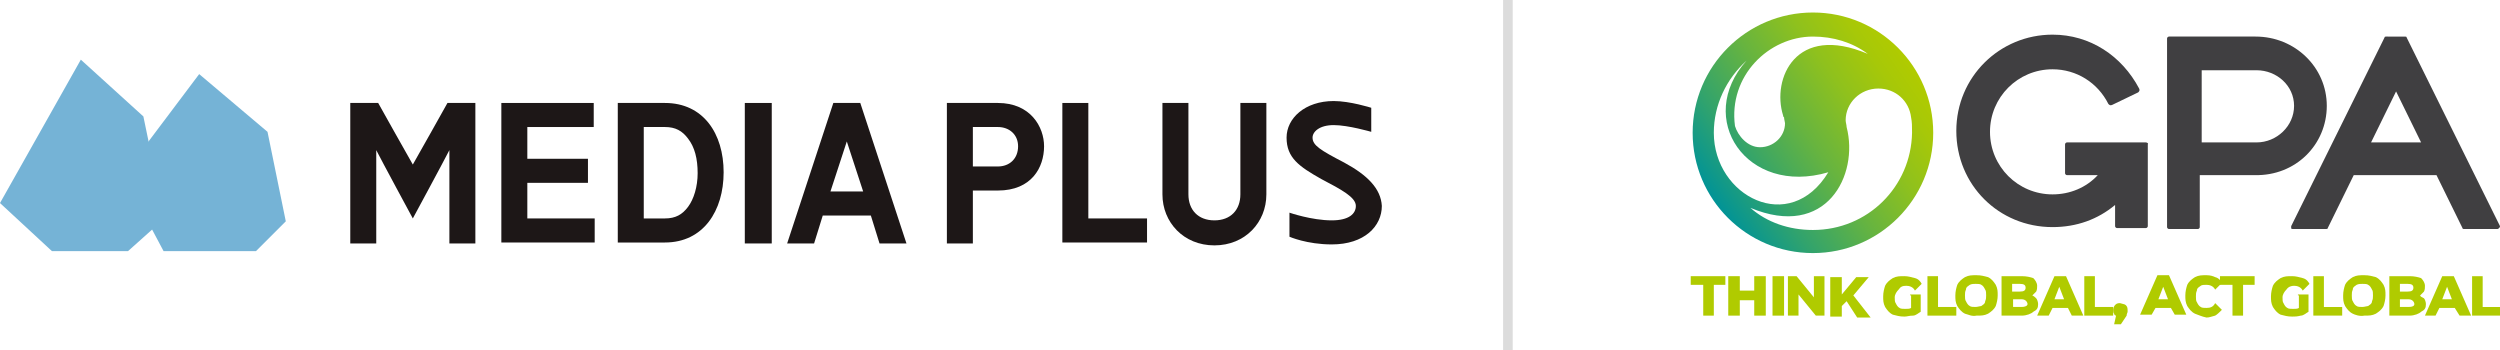 <?xml version="1.0" encoding="utf-8"?>
<!-- Generator: Adobe Illustrator 25.4.1, SVG Export Plug-In . SVG Version: 6.00 Build 0)  -->
<svg version="1.1" id="レイヤー_1" xmlns="http://www.w3.org/2000/svg" xmlns:xlink="http://www.w3.org/1999/xlink" x="0px"
	 y="0px" width="259.8px" height="36.4px" viewBox="0 0 259.8 36.4" style="enable-background:new 0 0 259.8 36.4;"
	 xml:space="preserve">
<style type="text/css">
	.st0{fill:#75B3D6;}
	.st1{fill:#1D1717;}
	.st2{fill:none;stroke:#DCDCDC;stroke-miterlimit:10;}
	.st3{fill:url(#SVGID_1_);}
	.st4{fill:#403F41;}
	.st5{fill:#B0CB00;}
</style>
<g>
	<g>
		<g>
			<polygon class="st0" points="0,21.1 5.4,26.1 13.3,26.1 17.1,22.7 14.9,12.1 8.4,6.2 			"/>
			<polygon class="st0" points="12.8,18.2 17,26.1 26.6,26.1 29.7,23 27.8,13.7 20.7,7.7 			"/>
		</g>
	</g>
	<g>
		<g>
			<path class="st1" d="M46.5,10.7c0,0-3.3,5.9-3.6,6.4c-0.3-0.5-3.6-6.4-3.6-6.4h-2.9v14.6h2.7c0,0,0-8.5,0-9.7
				c0.5,1,3.8,7.1,3.8,7.1s3.3-6.1,3.8-7.1c0,1.2,0,9.7,0,9.7h2.7V10.7h-0.2H46.5z"/>
			<polygon class="st1" points="54.8,19 61.1,19 61.1,16.5 54.8,16.5 54.8,13.2 54.8,13.2 61.7,13.2 61.7,10.7 52.1,10.7 52.1,25.2 
				61.8,25.2 61.8,22.7 54.8,22.7 			"/>
			<polygon class="st1" points="113.1,10.7 110.4,10.7 110.4,25.2 119.2,25.2 119.2,22.7 113.1,22.7 			"/>
			<path class="st1" d="M86.6,10.7l-4.8,14.6h2.8l0.9-2.9h5l0.9,2.9h2.8l-4.8-14.6H86.6z M86.3,19.9l1.7-5.2l1.7,5.2H86.3z"/>
			<rect x="77.4" y="10.7" class="st1" width="2.8" height="14.6"/>
			<path class="st1" d="M69.1,10.7h-4.9v2.5v9.5v2.5h4.9c4,0,6.1-3.3,6.1-7.3C75.2,13.9,73.1,10.7,69.1,10.7z M71.5,21.5
				c-0.6,0.8-1.3,1.2-2.4,1.2h-2.2v-9.5h2.2c1.1,0,1.8,0.4,2.4,1.2c0.7,0.9,1,2.1,1,3.6C72.5,19.4,72.1,20.7,71.5,21.5z"/>
			<path class="st1" d="M103.7,10.7c-0.9,0-5.3,0-5.3,0v14.6h2.7v-5.5c0.8,0,1.7,0,2.6,0c3.5,0,4.8-2.4,4.8-4.6
				C108.5,13.2,107.1,10.7,103.7,10.7z M103.7,17.3c-0.5,0-1.6,0-2.6,0v-4.1c1,0,2.1,0,2.6,0c1.2,0,2.1,0.8,2.1,2
				C105.8,16.5,104.9,17.3,103.7,17.3z"/>
			<path class="st1" d="M128.9,20.2c0,1.6-1,2.7-2.7,2.7c-1.7,0-2.7-1.1-2.7-2.7v-9.5h-2.7v9.5c0,2.9,2.2,5.3,5.4,5.3
				c3.2,0,5.4-2.4,5.4-5.3v-9.5h-2.7L128.9,20.2z"/>
			<path class="st1" d="M139.7,16.9c-2.5-1.3-3.3-1.8-3.3-2.6c0-0.6,0.7-1.3,2.2-1.3c1.5,0,3.9,0.7,3.9,0.7v-2.5
				c0,0-2.2-0.7-3.9-0.7c-3,0-4.9,1.8-4.9,3.8c0,2.1,1.3,3,3.6,4.3c2.1,1.1,3.6,1.9,3.6,2.8c0,0.8-0.7,1.5-2.5,1.5
				c-2.1,0-4.4-0.8-4.4-0.8v2.5c0,0,1.8,0.8,4.4,0.8c3.4,0,5.2-1.9,5.2-4C143.5,19.6,142.1,18.2,139.7,16.9z"/>
		</g>
	</g>
</g>
<line class="st2" x1="156.7" y1="0" x2="156.7" y2="36.4"/>
<g>
	<g>
		
			<linearGradient id="SVGID_1_" gradientUnits="userSpaceOnUse" x1="178.112" y1="16.991" x2="198.566" y2="31.313" gradientTransform="matrix(1 0 0 -1 0 38)">
			<stop  offset="0" style="stop-color:#009397"/>
			<stop  offset="0.212" style="stop-color:#31A36D"/>
			<stop  offset="0.478" style="stop-color:#67B43F"/>
			<stop  offset="0.707" style="stop-color:#8FC11D"/>
			<stop  offset="0.889" style="stop-color:#A7C808"/>
			<stop  offset="1" style="stop-color:#B0CB00"/>
		</linearGradient>
		<path class="st3" d="M188.4,1.3c-6.9,0-12.5,5.6-12.5,12.5s5.6,12.5,12.5,12.5s12.5-5.6,12.5-12.5S195.3,1.3,188.4,1.3z
			 M188.4,3.8c2.1,0,4.1,0.6,5.7,1.8c-7.5-3.2-10,2.6-8.8,6.4c0,0.1,0,0.1,0.1,0.2l0,0l0,0c0,0.2,0.1,0.5,0.1,0.6
			c0,1.4-1.2,2.5-2.6,2.5c-1.3,0-2.3-1.2-2.6-2.2C179.6,7.9,183.8,3.8,188.4,3.8z M178.1,13.8c0-2.9,1.3-5.6,3.4-7.5
			c-5.4,6,0,14.1,8.5,11.6C186,24.5,178.1,20.4,178.1,13.8z M188.4,23.9c-2.5,0-4.8-0.8-6.5-2.3c7.9,3.3,11.3-3.4,10-8.4
			c0-0.2-0.1-0.5-0.1-0.7c0-1.8,1.5-3.3,3.4-3.3c1.8,0,3.2,1.3,3.4,3c0.1,0.5,0.1,0.9,0.1,1.6C198.6,19.4,194.1,23.9,188.4,23.9z"/>
		<g>
			<path class="st4" d="M223,14.8h-8.2c-0.1,0-0.2,0.1-0.2,0.2v3c0,0.1,0.1,0.2,0.2,0.2h3.2c-1.2,1.3-2.9,2-4.7,2
				c-3.6,0-6.5-2.9-6.5-6.5s2.9-6.5,6.5-6.5c2.5,0,4.7,1.4,5.8,3.6c0.1,0.1,0.2,0.2,0.4,0.1l2.7-1.3c0.1-0.1,0.2-0.2,0.1-0.4
				c-1.8-3.4-5.1-5.6-9-5.6c-5.5,0-10,4.4-10,10s4.4,10,10,10c2.5,0,4.7-0.8,6.5-2.3v2.2c0,0.1,0.1,0.2,0.2,0.2h3
				c0.1,0,0.2-0.1,0.2-0.2V15C223.3,14.9,223.1,14.8,223,14.8z"/>
			<path class="st4" d="M241.8,11c0-4-3.3-7.2-7.4-7.2h-9c-0.1,0-0.2,0.1-0.2,0.2v19.6c0,0.1,0.1,0.2,0.2,0.2h3
				c0.1,0,0.2-0.1,0.2-0.2v-5.4h5.7C238.6,18.3,241.8,15,241.8,11z M234.5,14.8h-5.7V7.3h5.7c2.1,0,3.9,1.6,3.9,3.7
				S236.6,14.8,234.5,14.8z"/>
			<path class="st4" d="M259.8,23.5l-9.7-19.6c0-0.1-0.1-0.1-0.2-0.1H248c-0.1,0-0.2,0-0.2,0.1l-9.7,19.6c0,0.1,0,0.1,0,0.2
				c0,0.1,0.1,0.1,0.2,0.1h3.4c0.1,0,0.2,0,0.2-0.1l2.7-5.5h8.6l2.7,5.5c0,0.1,0.1,0.1,0.2,0.1h3.4c0.1,0,0.1,0,0.2-0.1
				C259.8,23.6,259.8,23.6,259.8,23.5z M246.4,14.8l2.6-5.3l2.6,5.3H246.4z"/>
		</g>
	</g>
	<g>
		<path class="st5" d="M177,29.6h-1.3v-0.9h3.6v0.9h-1.2v3.2H177V29.6z"/>
		<path class="st5" d="M183.5,28.7v4.1h-1.2v-1.6h-1.5v1.6h-1.2v-4.1h1.2v1.5h1.5v-1.5H183.5z"/>
		<path class="st5" d="M184.2,28.7h1.2v4.1h-1.2V28.7z"/>
		<path class="st5" d="M189.6,28.7v4.1h-0.9l-1.8-2.2v2.2h-1.1v-4.1h0.9l1.8,2.2v-2.2H189.6z"/>
		<path class="st5" d="M191.9,31.3l-0.5,0.5v1.1h-1.2v-4.1h1.2v1.8l1.5-1.8h1.3l-1.6,1.9l1.8,2.3H193L191.9,31.3z"/>
		<path class="st5" d="M198.5,30.6h1.1v1.8c-0.2,0.1-0.5,0.4-0.8,0.4c-0.4,0-0.6,0.1-0.9,0.1c-0.5,0-0.8-0.1-1.2-0.2
			c-0.4-0.2-0.6-0.5-0.8-0.8c-0.2-0.4-0.2-0.7-0.2-1.1s0.1-0.8,0.2-1.1c0.2-0.4,0.5-0.6,0.8-0.8c0.4-0.2,0.7-0.2,1.2-0.2
			c0.4,0,0.7,0.1,1.1,0.2c0.4,0.1,0.6,0.4,0.7,0.6l-0.7,0.7c-0.2-0.4-0.6-0.5-0.9-0.5c-0.4,0-0.6,0.1-0.8,0.4
			c-0.2,0.2-0.4,0.5-0.4,0.8c0,0.2,0,0.5,0.1,0.6c0.1,0.2,0.2,0.4,0.4,0.5c0.1,0.1,0.4,0.1,0.6,0.1c0.2,0,0.5,0,0.6-0.1v-1.3H198.5z
			"/>
		<path class="st5" d="M200.2,28.7h1.2v3.2h1.9v0.9h-3V28.7z"/>
		<path class="st5" d="M204.2,32.6c-0.4-0.2-0.6-0.5-0.8-0.8c-0.2-0.4-0.2-0.7-0.2-1.1s0.1-0.8,0.2-1.1c0.2-0.4,0.5-0.6,0.8-0.8
			c0.4-0.2,0.7-0.2,1.2-0.2s0.8,0.1,1.2,0.2c0.4,0.2,0.6,0.5,0.8,0.8c0.2,0.4,0.2,0.7,0.2,1.1s-0.1,0.8-0.2,1.1
			c-0.2,0.4-0.5,0.6-0.8,0.8c-0.4,0.2-0.7,0.2-1.2,0.2C204.9,32.9,204.6,32.7,204.2,32.6z M205.9,31.8c0.1-0.1,0.4-0.2,0.4-0.5
			c0.1-0.2,0.1-0.4,0.1-0.6s0-0.5-0.1-0.6c-0.1-0.2-0.2-0.4-0.4-0.5c-0.1-0.1-0.4-0.1-0.6-0.1s-0.4,0-0.6,0.1
			c-0.1,0.1-0.4,0.2-0.4,0.5c-0.1,0.2-0.1,0.4-0.1,0.6s0,0.5,0.1,0.6c0.1,0.2,0.2,0.4,0.4,0.5c0.1,0.1,0.4,0.1,0.6,0.1
			S205.8,31.8,205.9,31.8z"/>
		<path class="st5" d="M211.6,31c0.1,0.1,0.2,0.4,0.2,0.6c0,0.4-0.1,0.6-0.5,0.8c-0.2,0.2-0.7,0.4-1.2,0.4h-2.1v-4.1h2.1
			c0.5,0,0.9,0.1,1.2,0.2c0.2,0.2,0.4,0.5,0.4,0.8c0,0.2,0,0.4-0.1,0.6c-0.1,0.1-0.2,0.2-0.4,0.4C211.4,30.8,211.5,30.9,211.6,31z
			 M209.1,29.5v0.8h0.8c0.4,0,0.6-0.1,0.6-0.4s-0.2-0.4-0.6-0.4h-0.8V29.5z M210.7,31.6c0-0.2-0.2-0.5-0.6-0.5h-0.9v0.8h0.9
			C210.4,31.9,210.7,31.8,210.7,31.6z"/>
		<path class="st5" d="M214.9,32h-1.6l-0.4,0.8h-1.2l1.8-4.1h1.2l1.8,4.1h-1.2L214.9,32z M214.5,31.1l-0.5-1.3l-0.5,1.3H214.5z"/>
		<path class="st5" d="M216.5,28.7h1.2v3.2h1.9v0.9h-3V28.7z"/>
		<path class="st5" d="M220.9,31.7c0.1,0.1,0.2,0.2,0.2,0.5c0,0.1,0,0.2,0,0.2c0,0.1-0.1,0.2-0.1,0.4l-0.6,0.9h-0.7l0.2-0.9
			c-0.1,0-0.2-0.1-0.2-0.2c-0.1-0.1-0.1-0.2-0.1-0.4c0-0.2,0.1-0.4,0.2-0.5c0.1-0.1,0.2-0.2,0.5-0.2
			C220.6,31.6,220.8,31.6,220.9,31.7z"/>
		<path class="st5" d="M225.6,32H224l-0.4,0.7h-1.2l1.8-4.1h1.2l1.8,4.1H226L225.6,32z M225.3,31.1l-0.5-1.3l-0.5,1.3
			C224.3,31.1,225.3,31.1,225.3,31.1z"/>
		<path class="st5" d="M228.1,32.6c-0.4-0.2-0.6-0.5-0.8-0.8c-0.2-0.4-0.2-0.7-0.2-1.1s0.1-0.8,0.2-1.1c0.2-0.4,0.5-0.6,0.8-0.8
			c0.4-0.2,0.7-0.2,1.2-0.2c0.4,0,0.7,0.1,0.9,0.2c0.4,0.1,0.6,0.4,0.7,0.6l-0.7,0.7c-0.2-0.4-0.6-0.5-0.9-0.5c-0.2,0-0.5,0-0.6,0.1
			c-0.1,0.1-0.4,0.2-0.4,0.5c-0.1,0.2-0.1,0.4-0.1,0.6c0,0.2,0,0.5,0.1,0.6c0.1,0.2,0.2,0.4,0.4,0.5c0.1,0.1,0.4,0.1,0.6,0.1
			c0.4,0,0.7-0.1,0.9-0.5l0.7,0.7c-0.2,0.2-0.5,0.5-0.7,0.6c-0.4,0.1-0.6,0.2-0.9,0.2C228.8,32.9,228.4,32.7,228.1,32.6z"/>
		<path class="st5" d="M232,29.6h-1.3v-0.9h3.6v0.9h-1.2v3.2H232V29.6z"/>
		<path class="st5" d="M238.8,30.6h1.1v1.8c-0.2,0.1-0.5,0.4-0.8,0.4c-0.4,0.1-0.6,0.1-0.9,0.1c-0.5,0-0.8-0.1-1.2-0.2
			c-0.4-0.2-0.6-0.5-0.8-0.8c-0.2-0.4-0.2-0.7-0.2-1.1s0.1-0.8,0.2-1.1c0.2-0.4,0.5-0.6,0.8-0.8c0.4-0.2,0.7-0.2,1.2-0.2
			c0.4,0,0.7,0.1,1.1,0.2c0.4,0.1,0.6,0.4,0.7,0.6l-0.7,0.7c-0.2-0.4-0.6-0.5-0.9-0.5s-0.6,0.1-0.8,0.4c-0.2,0.2-0.4,0.5-0.4,0.8
			c0,0.2,0,0.5,0.1,0.6c0.1,0.2,0.2,0.4,0.4,0.5c0.1,0.1,0.4,0.1,0.6,0.1c0.2,0,0.5,0,0.6-0.1v-1.3H238.8z"/>
		<path class="st5" d="M240.3,28.7h1.2v3.2h1.9v0.9h-3V28.7z"/>
		<path class="st5" d="M244.5,32.6c-0.4-0.2-0.6-0.5-0.8-0.8c-0.2-0.4-0.2-0.7-0.2-1.1s0.1-0.8,0.2-1.1c0.2-0.4,0.5-0.6,0.8-0.8
			c0.4-0.2,0.7-0.2,1.2-0.2c0.5,0,0.8,0.1,1.2,0.2c0.4,0.2,0.6,0.5,0.8,0.8c0.2,0.4,0.2,0.7,0.2,1.1s-0.1,0.8-0.2,1.1
			c-0.2,0.4-0.5,0.6-0.8,0.8c-0.4,0.2-0.7,0.2-1.2,0.2C245.2,32.9,244.7,32.7,244.5,32.6z M246.1,31.8c0.1-0.1,0.4-0.2,0.4-0.5
			c0.1-0.2,0.1-0.4,0.1-0.6s0-0.5-0.1-0.6c-0.1-0.2-0.2-0.4-0.4-0.5c-0.1-0.1-0.4-0.1-0.6-0.1s-0.4,0-0.6,0.1
			c-0.1,0.1-0.4,0.2-0.4,0.5c-0.1,0.2-0.1,0.4-0.1,0.6s0,0.5,0.1,0.6c0.1,0.2,0.2,0.4,0.4,0.5c0.1,0.1,0.4,0.1,0.6,0.1
			S246,31.8,246.1,31.8z"/>
		<path class="st5" d="M251.9,31c0.1,0.1,0.2,0.4,0.2,0.6c0,0.4-0.1,0.6-0.5,0.8c-0.2,0.2-0.7,0.4-1.2,0.4h-2.1v-4.1h2.1
			c0.5,0,0.9,0.1,1.2,0.2c0.2,0.2,0.4,0.5,0.4,0.8c0,0.2,0,0.4-0.1,0.6c-0.1,0.1-0.2,0.2-0.4,0.4C251.5,30.8,251.7,30.9,251.9,31z
			 M249.4,29.5v0.8h0.8c0.4,0,0.6-0.1,0.6-0.4s-0.2-0.4-0.6-0.4h-0.8V29.5z M250.9,31.6c0-0.2-0.2-0.5-0.6-0.5h-0.9v0.8h0.9
			C250.7,31.9,250.9,31.8,250.9,31.6z"/>
		<path class="st5" d="M255.1,32h-1.6l-0.4,0.8H252l1.8-4.1h1.2l1.8,4.1h-1.2L255.1,32z M254.8,31.1l-0.5-1.3l-0.5,1.3H254.8z"/>
		<path class="st5" d="M256.8,28.7h1.2v3.2h1.9v0.9h-3V28.7z"/>
	</g>
</g>
</svg>
